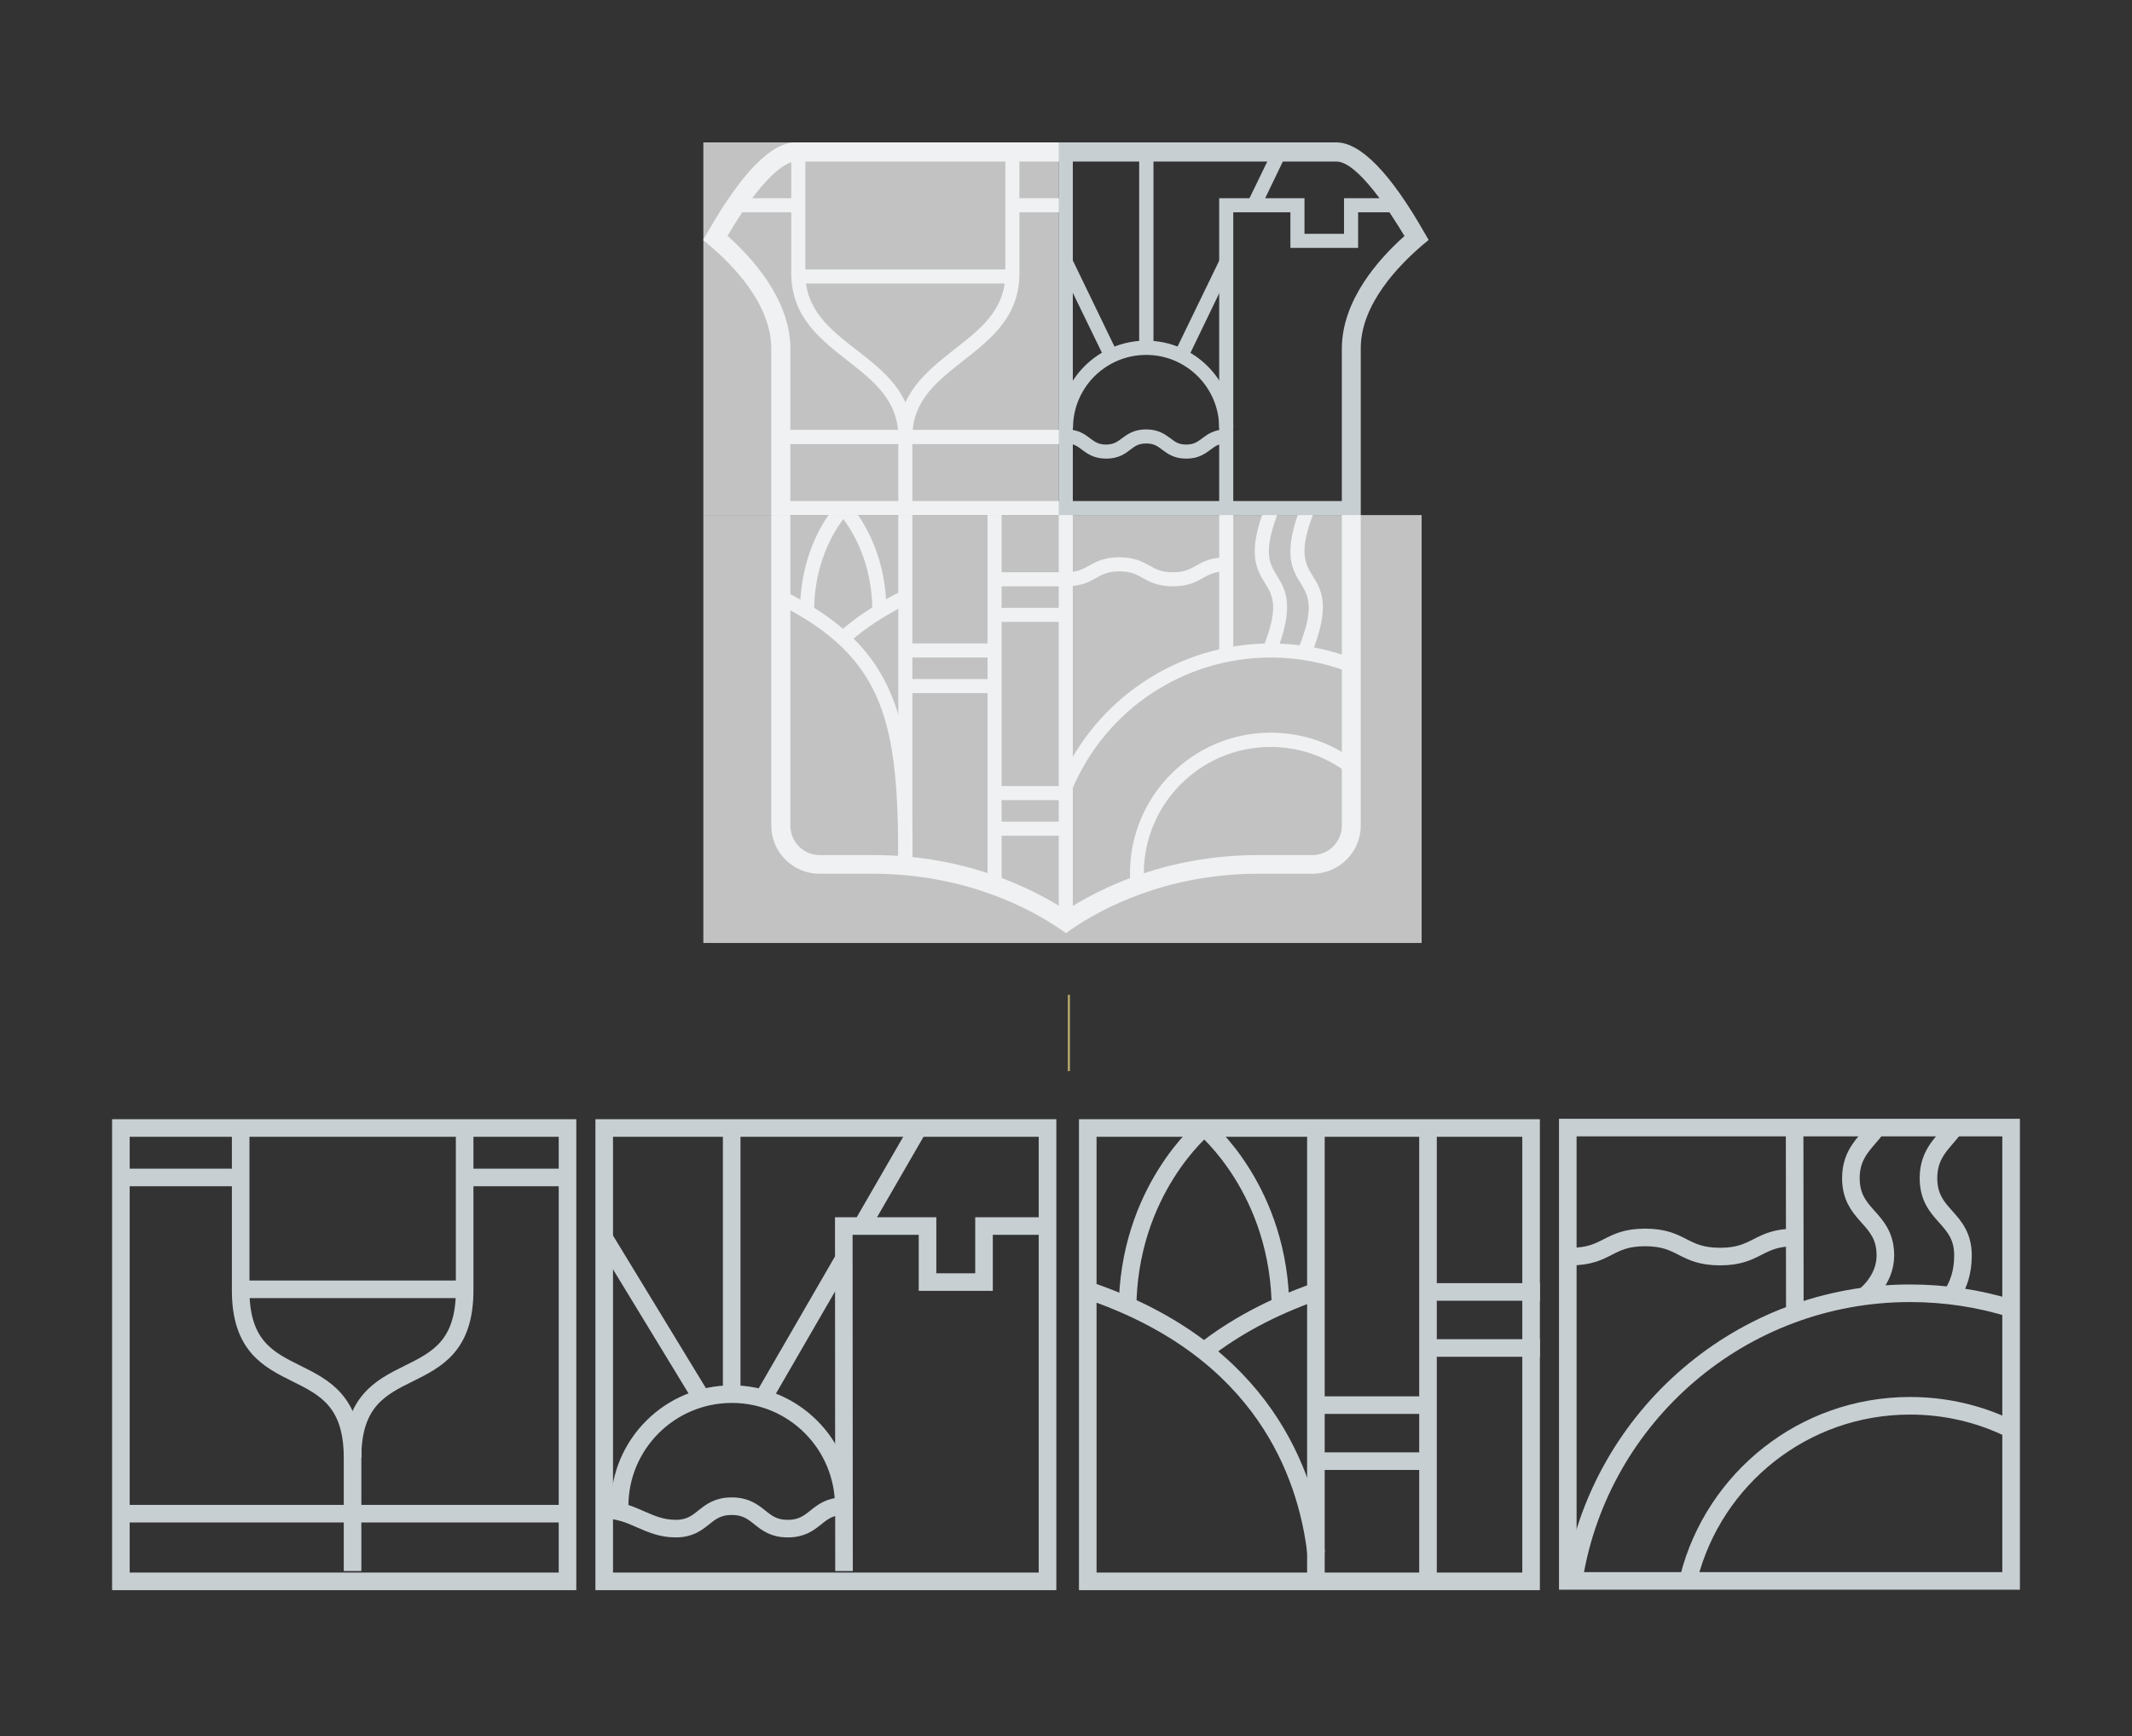 <svg xmlns="http://www.w3.org/2000/svg" xmlns:xlink="http://www.w3.org/1999/xlink" x="0px" y="0px" viewBox="0 0 970 790" style="enable-background:new 0 0 970 790;" xml:space="preserve">
<rect x="0" y="0" width="970" height="790" fill="#333333" stroke="none"/>
<style type="text/css">
	.st0{opacity:0.3;clip-path:url(#SVGID_2_);fill:#CFBE87;}
	.st1{fill:none;stroke:#FFFFFF;stroke-width:8.431;stroke-miterlimit:10;}
	.st2{fill:#1B365D;}
	.st3{fill:#B3A369;}
	.st4{fill:none;}
	.st5{fill:#FFFFFF;}
	.st6{fill:#ADB6BE;}
	.st7{fill:#D6DBDF;}
	.st8{fill:#919EA8;}
	.st9{fill:#768692;}
	.st10{fill:#CFBE87;}
	.st11{fill:#9E8F57;}
	.st12{fill:#AC9750;}
	.st13{fill:none;stroke:#B3A369;stroke-width:3.003;stroke-miterlimit:10;}
	.st14{opacity:0.98;enable-background:new    ;}
	.st15{fill:none;stroke:#B3A369;stroke-width:2;stroke-miterlimit:10;}
	.st16{fill:#B3A369;stroke:#B3A369;stroke-width:2;stroke-miterlimit:10;}
	.st17{fill:none;stroke:#B3A369;stroke-miterlimit:10;}
	.st18{opacity:0.4;}
	.st19{fill:#C1C8CE;}
	.st20{fill:none;stroke:#B3A369;stroke-width:6;stroke-miterlimit:10;}
	.st21{fill:none;stroke:#B3A369;stroke-width:1.398;stroke-miterlimit:10;}
	.st22{clip-path:url(#SVGID_6_);}
	.st23{clip-path:url(#SVGID_12_);}
	.st24{fill:#F4F1E9;stroke:#B3A369;stroke-miterlimit:10;}
	.st25{fill:#F4F1E9;}
	.st26{fill:#D1C8A5;}
	.st27{fill:#F7F6F0;stroke:#E8E4D2;stroke-miterlimit:10;}
	.st28{fill:none;stroke:#CEC39D;stroke-miterlimit:10;}
	.st29{opacity:0.7;}
	.st30{opacity:0.6;}
	.st31{fill:#84929D;}
	.st32{fill:#074F8C;}
	.st33{fill:#FBFBFB;}
	.st34{fill:#A2A6AC;}
	.st35{fill:#2C292A;}
	.st36{fill:none;stroke:#B3A369;stroke-miterlimit:10;stroke-dasharray:3.478,3.478;}
	.st37{clip-path:url(#SVGID_16_);fill:#1B365D;stroke:#1B365D;stroke-width:2.486;}
	.st38{clip-path:url(#SVGID_16_);}
	.st39{clip-path:url(#SVGID_18_);}
	.st40{fill:none;stroke:#324A6E;stroke-width:1.864;stroke-miterlimit:10;}
	.st41{clip-path:url(#SVGID_20_);fill:#1B365D;}
	.st42{clip-path:url(#SVGID_20_);}
	.st43{fill:none;stroke:#324A6E;stroke-width:4.685;stroke-miterlimit:10;}
	.st44{clip-path:url(#SVGID_22_);fill:#1B365D;}
	.st45{clip-path:url(#SVGID_22_);}
	.st46{fill:none;stroke:#B3A369;}
	.st47{fill:none;stroke:#768692;stroke-miterlimit:10;}
	.st48{clip-path:url(#SVGID_24_);fill:#1B365D;}
	.st49{clip-path:url(#SVGID_24_);}
	.st50{clip-path:url(#SVGID_26_);}
	.st51{fill:none;stroke:#C1B484;stroke-width:0.93;stroke-miterlimit:10;}
	.st52{clip-path:url(#SVGID_28_);fill:#FFFFFF;}
	.st53{clip-path:url(#SVGID_28_);}
	.st54{clip-path:url(#SVGID_30_);}
	.st55{fill:none;stroke:#324A6E;stroke-width:0.93;stroke-miterlimit:10;}
	.st56{clip-path:url(#SVGID_34_);}
	.st57{fill:none;stroke:#BBAC78;stroke-width:0.93;stroke-miterlimit:10;}
	.st58{fill:none;stroke:#B3A369;stroke-width:0.75;stroke-dasharray:3,5;}
	.st59{fill:none;stroke:#FFFFFF;stroke-width:5.328;stroke-miterlimit:10;}
	.st60{fill:#1E345D;}
	.st61{clip-path:url(#SVGID_42_);fill:#B3A369;}
	.st62{clip-path:url(#SVGID_42_);fill:#F3F4F4;}
	.st63{clip-path:url(#SVGID_48_);fill:#B3A369;}
	.st64{clip-path:url(#SVGID_48_);fill:#F3F4F4;}
	.st65{fill:#C8CFD3;}
	.st66{fill:#E4E7E9;}
	.st67{fill:none;stroke:#FFFFFF;stroke-width:0.611;stroke-miterlimit:10;}
	.st68{fill:none;stroke:#C8CFD3;stroke-width:0.611;stroke-miterlimit:10;}
	.st69{fill:none;stroke:#C8CFD3;stroke-width:0.448;stroke-miterlimit:10;}
	.st70{clip-path:url(#SVGID_52_);}
	.st71{clip-path:url(#SVGID_54_);}
	.st72{fill:none;stroke:#B3A369;stroke-width:0.611;stroke-miterlimit:10;}
	.st73{clip-path:url(#SVGID_56_);}
	.st74{fill:#1B365D;stroke:#FFFFFF;stroke-width:5;stroke-miterlimit:10;}
	.st75{fill:#B3A369;stroke:#FFFFFF;stroke-width:5;stroke-miterlimit:10;}
	.st76{fill:#BAC2C8;stroke:#FFFFFF;stroke-width:5;stroke-miterlimit:10;}
	.st77{fill:#768692;stroke:#FFFFFF;stroke-width:5;stroke-miterlimit:10;}
	.st78{fill:#BAC2C8;}
	.st79{fill:none;stroke:#FFFFFF;stroke-width:2.513;stroke-miterlimit:10;}
	.st80{fill:none;stroke:#FFFFFF;stroke-width:1.552;stroke-miterlimit:10;}
	.st81{fill:none;stroke:#B3A369;stroke-width:1.552;stroke-miterlimit:10;}
	.st82{fill-rule:evenodd;clip-rule:evenodd;fill:#FFFFFF;}
	.st83{fill:#9FABB3;}
	.st84{fill:none;stroke:#B3A369;stroke-width:1.29;stroke-miterlimit:10;}
	.st85{fill:none;stroke:#D6DBDF;stroke-width:1.087;stroke-miterlimit:10;}
	.st86{clip-path:url(#SVGID_72_);}
	.st87{opacity:0.5;fill:#FFFFFF;}
	.st88{clip-path:url(#SVGID_74_);}
	.st89{clip-path:url(#SVGID_80_);}
	.st90{fill:#FFB81C;}
	.st91{fill:#FF9E1B;}
	.st92{fill:#E87722;}
	.st93{fill:#C05131;}
	.st94{opacity:0.35;}
	.st95{fill:#E57A24;}
	.st96{fill:#EBEDEF;}
	.st97{fill:none;stroke:#B3A369;stroke-width:1.387;stroke-miterlimit:10;}
	.st98{fill:none;stroke:#B3A369;stroke-width:1.572;stroke-miterlimit:10;}
	.st99{fill:#F5AF15;}
	.st100{fill:#8B3B34;}
	.st101{opacity:0.6;fill:#F5AF15;}
	.st102{fill:#E47A24;}
	.st103{fill:none;stroke:#FFFFFF;stroke-width:4.198;stroke-miterlimit:10;}
	.st104{fill:none;stroke:#F5AF15;stroke-width:4.198;stroke-miterlimit:10;}
	.st105{fill:none;stroke:#B3A369;stroke-width:1.344;stroke-miterlimit:10;}
	.st106{fill:none;stroke:#FFFFFF;stroke-width:2.885;stroke-miterlimit:10;}
	.st107{fill:none;stroke:#C8CFD3;stroke-width:8.334;stroke-miterlimit:10;}
	.st108{fill:none;stroke:#C8CFD3;stroke-width:8.997;stroke-miterlimit:10;}
	.st109{fill:none;stroke:#C8CFD3;stroke-width:7.866;stroke-miterlimit:10;}
	.st110{fill:none;stroke:#C8CFD3;stroke-width:8.326;stroke-miterlimit:10;}
	.st111{fill:#C8CFD3;stroke:#FFFFFF;stroke-width:7.866;stroke-miterlimit:10;}
	.st112{fill:#768692;stroke:#FFFFFF;stroke-width:8.326;stroke-miterlimit:10;}
	.st113{fill:none;stroke:#BBAC78;stroke-width:7.866;stroke-miterlimit:10;}
	.st114{fill:none;stroke:#BBAC78;stroke-width:8.326;stroke-miterlimit:10;}
	.st115{fill:none;stroke:#324A6E;stroke-width:7.866;stroke-miterlimit:10;}
	.st116{fill:none;stroke:#324A6E;stroke-width:8.326;stroke-miterlimit:10;}
	.st117{opacity:0.7;fill:#FFFFFF;}
	.st118{fill:none;stroke:#C8CFD3;stroke-width:8;stroke-miterlimit:10;}
	.st119{fill:none;stroke:#C8CFD3;stroke-width:10.839;stroke-miterlimit:10;}
	.st120{fill:none;stroke:#C8CFD3;stroke-width:11.053;stroke-miterlimit:10;}
	.st121{fill:none;stroke:#C8CFD3;stroke-width:10.971;stroke-miterlimit:10;}
	.st122{opacity:0.6;fill:#FFFFFF;}
	.st123{fill:#C8CFD3;stroke:#FFFFFF;stroke-width:10.839;stroke-miterlimit:10;}
	.st124{fill:none;stroke:#FFFFFF;stroke-width:10.839;stroke-miterlimit:10;}
	.st125{fill:#768692;stroke:#FFFFFF;stroke-width:10.839;stroke-miterlimit:10;}
	.st126{fill:none;stroke:#FFFFFF;stroke-width:2.542;stroke-miterlimit:10;}
	.st127{fill:none;stroke:#B3A369;stroke-width:1.271;stroke-miterlimit:10;}
	.st128{fill:#D6DADE;}
	.st129{opacity:0.2;fill:#E4E7E9;}
	.st130{opacity:0.3;}
	.st131{fill:#B3A369;stroke:#B3A369;stroke-width:0.665;stroke-miterlimit:10;}
	.st132{clip-path:url(#SVGID_86_);}
	.st133{fill:none;stroke:#B3A369;stroke-width:2.7;stroke-miterlimit:10;}
	.st134{fill:none;stroke:#B3A369;stroke-width:1.35;stroke-miterlimit:10;}
	.st135{clip-path:url(#SVGID_88_);}
	.st136{fill:none;stroke:#B3A369;stroke-width:1.241;stroke-miterlimit:10;}
	.st137{opacity:0.4;fill:#E4E7E9;}
	.st138{fill:none;stroke:#B3A369;stroke-width:1.053;stroke-miterlimit:10;}
	.st139{fill:#B3A369;stroke:#B3A369;stroke-width:0.872;stroke-miterlimit:10;}
	.st140{fill:none;stroke:#1B365D;stroke-width:3.839;stroke-miterlimit:10;}
	.st141{fill:none;stroke:#B3A369;stroke-width:1.669;stroke-miterlimit:10;}
	.st142{fill:#B3A369;stroke:#B3A369;stroke-width:0.833;stroke-miterlimit:10;}
	.st143{fill:none;stroke:#B3A369;stroke-width:3.994;stroke-miterlimit:10;}
	.st144{fill:none;stroke:#B3A369;stroke-width:2.231;stroke-miterlimit:10;}
	.st145{clip-path:url(#SVGID_94_);}
	.st146{fill:none;stroke:#BBAC78;stroke-width:13.871;stroke-miterlimit:10;}
	.st147{fill:none;stroke:#FFFFFF;stroke-width:0.694;stroke-miterlimit:10;}
	.st148{fill:none;stroke:#FFFFFF;stroke-width:0.662;stroke-miterlimit:10;}
	.st149{clip-path:url(#SVGID_98_);}
	.st150{clip-path:url(#SVGID_102_);}
	.st151{fill:none;stroke:#FFFFFF;stroke-width:3.468;stroke-miterlimit:10;}
	.st152{fill:none;stroke:#9E9E9E;stroke-width:0.483;stroke-miterlimit:10;}
	.st153{fill:url(#SVGID_103_);stroke:#A5A8AB;stroke-width:0.18;stroke-miterlimit:10;}
	.st154{fill:#919396;}
	.st155{opacity:0.3;fill:#231F20;}
	.st156{fill:url(#SVGID_104_);}
	.st157{fill:url(#SVGID_105_);}
	.st158{fill:url(#SVGID_106_);}
	.st159{fill:url(#SVGID_107_);}
	.st160{fill:url(#SVGID_108_);}
	.st161{fill:url(#SVGID_109_);}
	.st162{fill:url(#SVGID_110_);}
	.st163{fill:url(#SVGID_111_);}
	.st164{fill:url(#SVGID_112_);}
	.st165{fill:url(#SVGID_113_);}
	.st166{fill:url(#SVGID_114_);}
	.st167{fill:url(#SVGID_115_);}
	.st168{fill:url(#SVGID_116_);}
	.st169{fill:url(#SVGID_117_);}
	.st170{fill:url(#SVGID_118_);}
	.st171{fill:url(#SVGID_119_);}
	.st172{fill:url(#SVGID_120_);}
	.st173{fill:url(#SVGID_121_);}
	.st174{fill:url(#SVGID_122_);}
	.st175{fill:url(#SVGID_123_);}
	.st176{fill:url(#SVGID_124_);}
	.st177{fill:url(#SVGID_125_);}
	.st178{fill:url(#SVGID_126_);}
	.st179{fill:url(#SVGID_127_);}
	.st180{fill:url(#SVGID_128_);}
	.st181{fill:url(#SVGID_129_);}
	.st182{fill:url(#SVGID_130_);}
	.st183{fill:url(#SVGID_131_);}
	.st184{fill:url(#SVGID_132_);}
	.st185{fill:url(#SVGID_133_);}
	.st186{fill:url(#SVGID_134_);}
	.st187{fill:url(#SVGID_135_);}
	.st188{opacity:0.2;fill:#231F20;}
	.st189{opacity:0.6;fill:#231F20;}
	.st190{fill:url(#SVGID_136_);}
	.st191{opacity:0.8;fill:#B3A369;}
	.st192{fill:url(#SVGID_137_);}
	.st193{fill:url(#SVGID_138_);}
	.st194{fill:url(#SVGID_139_);}
	.st195{fill:url(#SVGID_140_);}
	.st196{fill:url(#SVGID_141_);}
	.st197{fill:url(#SVGID_142_);}
	.st198{fill:url(#SVGID_143_);}
	.st199{fill:url(#SVGID_144_);}
	.st200{fill:url(#SVGID_145_);}
	.st201{fill:url(#SVGID_146_);}
	.st202{fill:url(#SVGID_147_);}
	.st203{fill:url(#SVGID_148_);}
	.st204{fill:url(#SVGID_149_);}
	.st205{fill:url(#SVGID_150_);}
	.st206{fill:url(#SVGID_151_);}
	.st207{fill:url(#SVGID_152_);}
	.st208{fill:url(#SVGID_153_);}
	.st209{fill:url(#SVGID_154_);}
	.st210{fill:url(#SVGID_155_);}
	.st211{fill:url(#SVGID_156_);}
	.st212{fill:url(#SVGID_157_);}
	.st213{fill:url(#SVGID_158_);}
	.st214{fill:url(#SVGID_159_);}
	.st215{fill:url(#SVGID_160_);}
	.st216{fill:url(#SVGID_161_);}
	.st217{fill:url(#SVGID_162_);}
	.st218{fill:url(#SVGID_163_);}
	.st219{fill:url(#SVGID_164_);}
	.st220{fill:url(#SVGID_165_);}
	.st221{fill:url(#SVGID_166_);}
	.st222{fill:url(#SVGID_167_);}
	.st223{fill:url(#SVGID_168_);}
	.st224{fill:url(#SVGID_169_);}
	.st225{fill:url(#SVGID_170_);}
	.st226{fill:url(#SVGID_171_);}
	.st227{fill:url(#SVGID_172_);}
	.st228{fill:url(#SVGID_173_);}
	.st229{fill:url(#SVGID_174_);}
	.st230{fill:url(#SVGID_175_);}
	.st231{fill:url(#SVGID_176_);}
	.st232{fill:url(#SVGID_177_);}
	.st233{fill:url(#SVGID_178_);}
	.st234{fill:url(#SVGID_179_);}
	.st235{fill:url(#SVGID_180_);}
	.st236{fill:url(#SVGID_181_);}
	.st237{fill:url(#SVGID_182_);}
	.st238{fill:url(#SVGID_183_);}
	.st239{fill:url(#SVGID_184_);}
	.st240{fill:url(#SVGID_185_);}
	.st241{fill:url(#SVGID_186_);}
	.st242{fill:url(#SVGID_187_);}
	.st243{fill:url(#SVGID_188_);}
	.st244{fill:url(#SVGID_189_);}
	.st245{fill:url(#SVGID_190_);}
	.st246{fill:url(#SVGID_191_);}
	.st247{fill:url(#SVGID_192_);}
	.st248{fill:url(#SVGID_193_);}
	.st249{fill:url(#SVGID_194_);}
	.st250{fill:url(#SVGID_195_);}
	.st251{fill:url(#SVGID_196_);}
	.st252{fill:url(#SVGID_197_);}
	.st253{fill:url(#SVGID_198_);}
	.st254{fill:url(#SVGID_199_);}
	.st255{fill:url(#SVGID_200_);}
	.st256{fill:url(#SVGID_201_);}
	.st257{fill:url(#SVGID_202_);}
	.st258{fill:url(#SVGID_203_);}
	.st259{fill:url(#SVGID_204_);}
	.st260{fill:url(#SVGID_205_);}
	.st261{fill:url(#SVGID_206_);}
	.st262{fill:url(#SVGID_207_);}
	.st263{fill:url(#SVGID_208_);}
	.st264{fill:url(#SVGID_209_);}
	.st265{fill:url(#SVGID_210_);}
	.st266{fill:url(#SVGID_211_);}
	.st267{fill:url(#SVGID_212_);}
	.st268{fill:url(#SVGID_213_);}
	.st269{fill:url(#SVGID_214_);}
	.st270{fill:url(#SVGID_215_);}
	.st271{fill:url(#SVGID_216_);}
	.st272{fill:url(#SVGID_217_);}
	.st273{fill:url(#SVGID_218_);}
	.st274{fill:url(#SVGID_219_);}
	.st275{fill:url(#SVGID_220_);}
	.st276{fill:url(#SVGID_221_);}
	.st277{fill:url(#SVGID_222_);}
	.st278{fill:url(#SVGID_223_);}
	.st279{fill:url(#SVGID_224_);}
	.st280{fill:url(#SVGID_225_);}
	.st281{fill:url(#SVGID_226_);}
	.st282{fill:url(#SVGID_227_);}
	.st283{fill:url(#SVGID_228_);}
	.st284{fill:none;stroke:#B3A369;stroke-width:1.018;stroke-miterlimit:10;}
	.st285{fill:none;stroke:#B3A369;stroke-width:1.018;stroke-miterlimit:10;stroke-dasharray:1.652,1.652;}
	.st286{fill:none;stroke:#B3A369;stroke-width:1.166;stroke-miterlimit:10;}
	.st287{fill:none;stroke:#B3A369;stroke-width:4.662;stroke-miterlimit:10;}
	.st288{clip-path:url(#SVGID_230_);}
	.st289{opacity:0.3;fill:#231F20;stroke:#A5A8AB;stroke-width:0.245;stroke-miterlimit:10;}
	.st290{fill:url(#SVGID_231_);}
	.st291{fill:url(#SVGID_232_);stroke:#A5A8AB;stroke-width:0.489;stroke-miterlimit:10;}
	.st292{fill:url(#SVGID_233_);}
	.st293{fill:url(#SVGID_234_);}
	.st294{fill:url(#SVGID_235_);}
	.st295{fill:url(#SVGID_236_);}
	.st296{fill:url(#SVGID_237_);}
	.st297{fill:url(#SVGID_238_);}
	.st298{fill:url(#SVGID_239_);}
	.st299{fill:url(#SVGID_240_);}
	.st300{fill:url(#SVGID_241_);}
	.st301{fill:url(#SVGID_242_);}
	.st302{fill:url(#SVGID_243_);}
	.st303{fill:url(#SVGID_244_);}
	.st304{fill:url(#SVGID_245_);}
	.st305{fill:url(#SVGID_246_);}
	.st306{fill:url(#SVGID_247_);}
	.st307{fill:url(#SVGID_248_);}
	.st308{fill:url(#SVGID_249_);}
	.st309{fill:url(#SVGID_250_);}
	.st310{fill:url(#SVGID_251_);}
	.st311{fill:url(#SVGID_252_);}
	.st312{fill:url(#SVGID_253_);}
	.st313{fill:url(#SVGID_254_);}
	.st314{fill:url(#SVGID_255_);}
	.st315{fill:url(#SVGID_256_);}
	.st316{fill:url(#SVGID_257_);}
	.st317{fill:url(#SVGID_258_);}
	.st318{fill:url(#SVGID_259_);}
	.st319{fill:url(#SVGID_260_);}
	.st320{fill:url(#SVGID_261_);}
	.st321{fill:url(#SVGID_262_);}
	.st322{fill:url(#SVGID_263_);}
	.st323{fill:url(#SVGID_264_);}
	.st324{fill:url(#SVGID_265_);}
	.st325{fill:url(#SVGID_266_);}
	.st326{fill:url(#SVGID_267_);}
	.st327{fill:url(#SVGID_268_);}
	.st328{fill:url(#SVGID_269_);}
	.st329{fill:url(#SVGID_270_);}
	.st330{fill:url(#SVGID_271_);}
	.st331{fill:url(#SVGID_272_);}
	.st332{fill:url(#SVGID_273_);}
	.st333{fill:url(#SVGID_274_);}
	.st334{fill:url(#SVGID_275_);}
	.st335{fill:url(#SVGID_276_);}
	.st336{fill:url(#SVGID_277_);}
	.st337{fill:url(#SVGID_278_);}
	.st338{fill:url(#SVGID_279_);}
	.st339{fill:url(#SVGID_280_);}
	.st340{fill:url(#SVGID_281_);}
	.st341{fill:url(#SVGID_282_);}
	.st342{fill:url(#SVGID_283_);}
	.st343{fill:url(#SVGID_284_);}
	.st344{fill:url(#SVGID_285_);}
	.st345{fill:url(#SVGID_286_);}
	.st346{fill:url(#SVGID_287_);}
	.st347{fill:url(#SVGID_288_);}
	.st348{fill:url(#SVGID_289_);}
	.st349{fill:url(#SVGID_290_);}
	.st350{fill:url(#SVGID_291_);}
	.st351{fill:url(#SVGID_292_);}
	.st352{fill:url(#SVGID_293_);}
	.st353{fill:url(#SVGID_294_);}
	.st354{fill:url(#SVGID_295_);}
	.st355{fill:url(#SVGID_296_);}
	.st356{fill:url(#SVGID_297_);}
	.st357{fill:url(#SVGID_298_);}
	.st358{fill:url(#SVGID_299_);}
	.st359{fill:url(#SVGID_300_);}
	.st360{fill:url(#SVGID_301_);}
	.st361{fill:url(#SVGID_302_);}
	.st362{fill:url(#SVGID_303_);}
	.st363{fill:url(#SVGID_304_);}
	.st364{fill:url(#SVGID_305_);}
	.st365{fill:url(#SVGID_306_);}
	.st366{fill:url(#SVGID_307_);}
	.st367{fill:url(#SVGID_308_);}
	.st368{fill:url(#SVGID_309_);}
	.st369{fill:url(#SVGID_310_);}
	.st370{fill:url(#SVGID_311_);}
	.st371{fill:url(#SVGID_312_);}
	.st372{fill:url(#SVGID_313_);}
	.st373{fill:url(#SVGID_314_);}
	.st374{fill:url(#SVGID_315_);}
	.st375{fill:url(#SVGID_316_);}
	.st376{fill:url(#SVGID_317_);}
	.st377{fill:url(#SVGID_318_);}
	.st378{fill:url(#SVGID_319_);}
	.st379{fill:url(#SVGID_320_);}
	.st380{fill:url(#SVGID_321_);}
	.st381{fill:url(#SVGID_322_);}
	.st382{fill:url(#SVGID_323_);}
	.st383{fill:url(#SVGID_324_);}
	.st384{fill:url(#SVGID_325_);}
	.st385{fill:url(#SVGID_326_);}
	.st386{fill:url(#SVGID_327_);}
	.st387{fill:url(#SVGID_328_);}
	.st388{fill:url(#SVGID_329_);}
	.st389{fill:url(#SVGID_330_);}
	.st390{fill:url(#SVGID_331_);}
	.st391{fill:url(#SVGID_332_);}
	.st392{fill:url(#SVGID_333_);}
	.st393{fill:url(#SVGID_334_);}
	.st394{fill:url(#SVGID_335_);}
	.st395{fill:url(#SVGID_336_);}
	.st396{fill:url(#SVGID_337_);}
	.st397{fill:url(#SVGID_338_);}
	.st398{fill:url(#SVGID_339_);}
	.st399{fill:url(#SVGID_340_);}
	.st400{fill:url(#SVGID_341_);}
	.st401{fill:url(#SVGID_342_);}
	.st402{fill:url(#SVGID_343_);}
	.st403{fill:url(#SVGID_344_);}
	.st404{fill:url(#SVGID_345_);}
	.st405{fill:url(#SVGID_346_);}
	.st406{fill:url(#SVGID_347_);}
	.st407{fill:url(#SVGID_348_);}
	.st408{fill:url(#SVGID_349_);}
	.st409{fill:url(#SVGID_350_);}
	.st410{fill:url(#SVGID_351_);}
	.st411{fill:url(#SVGID_352_);}
	.st412{fill:url(#SVGID_353_);}
	.st413{fill:url(#SVGID_354_);}
	.st414{fill:url(#SVGID_355_);}
	.st415{fill:url(#SVGID_356_);}
	.st416{fill:url(#SVGID_357_);}
	.st417{clip-path:url(#SVGID_359_);}
	.st418{fill:none;stroke:#B3A369;stroke-width:3.878;stroke-miterlimit:10;}
	.st419{clip-path:url(#SVGID_361_);}
	.st420{fill:none;stroke:#B3A369;stroke-width:3.83;stroke-miterlimit:10;}
	.st421{fill:none;stroke:#B3A369;stroke-width:1.082;stroke-miterlimit:10;}
	.st422{fill:url(#SVGID_362_);stroke:#A5A8AB;stroke-width:0.488;stroke-miterlimit:10;}
	.st423{opacity:0.3;fill:none;stroke:#BCBEC0;stroke-width:1.576;stroke-miterlimit:10;}
	.st424{opacity:0.5;}
	.st425{fill:url(#SVGID_365_);}
	.st426{fill:url(#SVGID_366_);}
	.st427{fill:url(#SVGID_367_);}
	.st428{fill:url(#SVGID_368_);}
	.st429{fill:url(#SVGID_369_);}
	.st430{fill:url(#SVGID_370_);}
	.st431{fill:url(#SVGID_371_);}
	.st432{fill:url(#SVGID_372_);}
	.st433{fill:url(#SVGID_373_);}
	.st434{fill:url(#SVGID_374_);}
	.st435{fill:url(#SVGID_375_);}
	.st436{fill:url(#SVGID_376_);}
	.st437{fill:url(#SVGID_377_);}
	.st438{fill:url(#SVGID_378_);}
	.st439{fill:url(#SVGID_379_);}
	.st440{fill:url(#SVGID_380_);}
	.st441{fill:url(#SVGID_381_);}
	.st442{fill:url(#SVGID_382_);}
	.st443{fill:url(#SVGID_383_);}
	.st444{fill:url(#SVGID_384_);}
	.st445{fill:url(#SVGID_385_);}
	.st446{fill:url(#SVGID_386_);}
	.st447{fill:url(#SVGID_387_);}
	.st448{fill:url(#SVGID_388_);}
	.st449{fill:url(#SVGID_389_);}
	.st450{fill:url(#SVGID_390_);}
	.st451{fill:url(#SVGID_391_);}
	.st452{fill:url(#SVGID_392_);}
	.st453{fill:url(#SVGID_393_);}
	.st454{fill:none;stroke:#B3A369;stroke-miterlimit:10;stroke-dasharray:1.704,1.704;}
	.st455{clip-path:url(#SVGID_395_);}
	.st456{fill:none;stroke:#B3A369;stroke-width:5.279;stroke-miterlimit:10;}
	.st457{fill:url(#SVGID_396_);stroke:#A5A8AB;stroke-width:0.469;stroke-miterlimit:10;}
	.st458{opacity:0.3;fill:none;stroke:#BCBEC0;stroke-width:1.522;stroke-miterlimit:10;}
	.st459{fill:url(#SVGID_397_);}
	.st460{clip-path:url(#SVGID_399_);}
	.st461{fill:none;stroke:#B3A369;stroke-width:4.341;stroke-miterlimit:10;}
	.st462{fill-rule:evenodd;clip-rule:evenodd;fill:#768692;}
	.st463{fill:none;stroke:#FFFFFF;stroke-width:3.135;stroke-miterlimit:10;}
	.st464{fill:#231F20;}
	.st465{fill:none;stroke:#1B365D;stroke-width:1.018;stroke-miterlimit:10;}
	.st466{fill:none;stroke:#B3A369;stroke-width:3.135;stroke-miterlimit:10;}
	.st467{clip-path:url(#SVGID_401_);}
	.st468{fill:none;stroke:#284267;stroke-width:8.36;stroke-miterlimit:10;}
	.st469{fill:none;stroke:#284267;stroke-width:8.742;stroke-miterlimit:10;}
	.st470{fill:#284267;}
	.st471{fill:#201D1E;}
	.st472{fill:url(#SVGID_402_);}
	.st473{fill:url(#SVGID_403_);}
	.st474{fill:url(#SVGID_404_);}
	.st475{fill:url(#SVGID_405_);}
	.st476{fill:url(#SVGID_406_);}
	.st477{fill:url(#SVGID_407_);}
	.st478{fill:url(#SVGID_408_);}
	.st479{fill:url(#SVGID_409_);}
	.st480{fill:url(#SVGID_410_);}
	.st481{fill:url(#SVGID_411_);}
	.st482{fill:url(#SVGID_412_);}
	.st483{fill:url(#SVGID_413_);}
	.st484{fill:#CAD2D8;}
	.st485{fill:#B3BAC0;}
	.st486{fill:url(#SVGID_414_);}
	.st487{fill:url(#SVGID_415_);}
	.st488{fill:url(#SVGID_416_);}
	.st489{fill:url(#SVGID_417_);}
	.st490{fill:url(#SVGID_418_);}
	.st491{fill:#322D2D;}
	.st492{fill:url(#SVGID_419_);}
	.st493{fill:url(#SVGID_420_);}
	.st494{fill:url(#SVGID_421_);}
	.st495{fill:url(#SVGID_422_);}
	.st496{fill:url(#SVGID_423_);}
	.st497{fill:url(#SVGID_424_);}
	.st498{fill:url(#SVGID_425_);}
	.st499{fill:url(#SVGID_426_);}
	.st500{fill:url(#SVGID_427_);}
	.st501{fill:url(#SVGID_428_);}
	.st502{fill:url(#SVGID_429_);}
	.st503{fill:#456492;}
	.st504{fill:url(#SVGID_430_);}
	.st505{fill:#484B4E;}
	.st506{fill:#3D4144;}
	.st507{fill:url(#SVGID_431_);}
	.st508{fill:url(#SVGID_432_);}
	.st509{fill:url(#SVGID_433_);}
	.st510{fill:url(#SVGID_434_);}
	.st511{fill:url(#SVGID_435_);}
	.st512{fill:url(#SVGID_436_);}
	.st513{fill:url(#SVGID_437_);}
	.st514{fill:url(#SVGID_438_);}
	.st515{fill:url(#SVGID_439_);}
	.st516{fill:url(#SVGID_440_);}
	.st517{fill:url(#SVGID_441_);}
	.st518{fill:#E9E9EB;}
	.st519{fill:#D1D2D3;}
	.st520{fill:#A1A4A9;}
	.st521{fill:url(#SVGID_442_);}
	.st522{opacity:0.15;fill:url(#SVGID_443_);}
	.st523{fill:none;stroke:#60738E;stroke-width:2.231;stroke-miterlimit:10;}
	.st524{opacity:5.000000e-02;}
	.st525{fill:url(#SVGID_444_);}
	.st526{fill:url(#SVGID_445_);}
	.st527{fill:url(#SVGID_446_);}
	.st528{fill:url(#SVGID_447_);}
	.st529{fill:url(#SVGID_448_);}
	.st530{fill:url(#SVGID_449_);}
	.st531{fill:url(#SVGID_450_);}
	.st532{fill:url(#SVGID_451_);}
	.st533{fill:url(#SVGID_452_);}
	.st534{fill:url(#SVGID_453_);}
	.st535{fill:url(#SVGID_454_);}
	.st536{fill:url(#SVGID_455_);}
	.st537{fill:url(#SVGID_456_);}
	.st538{fill:url(#SVGID_457_);}
	.st539{fill:url(#SVGID_458_);}
	.st540{fill:url(#SVGID_459_);}
	.st541{fill:url(#SVGID_460_);}
	.st542{fill:url(#SVGID_461_);}
	.st543{fill:url(#SVGID_462_);}
	.st544{fill:url(#SVGID_463_);}
	.st545{fill:url(#SVGID_464_);}
	.st546{fill:url(#SVGID_465_);}
	.st547{fill:url(#SVGID_466_);}
	.st548{fill:url(#SVGID_467_);}
	.st549{fill:url(#SVGID_468_);}
	.st550{fill:url(#SVGID_469_);}
	.st551{fill:url(#SVGID_470_);}
	.st552{fill:url(#SVGID_471_);}
	.st553{fill:url(#SVGID_472_);}
	.st554{fill:url(#SVGID_473_);}
	.st555{fill:url(#SVGID_474_);}
	.st556{fill:url(#SVGID_475_);}
	.st557{fill:url(#SVGID_476_);}
	.st558{fill:url(#SVGID_477_);}
	.st559{fill:url(#SVGID_478_);}
	.st560{fill:url(#SVGID_479_);}
	.st561{fill:url(#SVGID_480_);}
	.st562{fill:url(#SVGID_481_);}
	.st563{fill:url(#SVGID_482_);}
	.st564{fill:url(#SVGID_483_);}
	.st565{fill:url(#SVGID_484_);}
	.st566{fill:url(#SVGID_485_);}
	.st567{opacity:0.15;fill:url(#SVGID_486_);}
	.st568{fill:url(#SVGID_487_);}
	.st569{fill:url(#SVGID_488_);}
	.st570{fill:url(#SVGID_489_);}
	.st571{fill:url(#SVGID_490_);}
	.st572{fill:url(#SVGID_491_);}
	.st573{fill:url(#SVGID_492_);}
	.st574{fill:url(#SVGID_493_);}
	.st575{fill:url(#SVGID_494_);}
	.st576{fill:url(#SVGID_495_);}
	.st577{fill:url(#SVGID_496_);}
	.st578{fill:url(#SVGID_497_);}
	.st579{fill:url(#SVGID_498_);}
	.st580{fill:url(#SVGID_499_);}
	.st581{fill:url(#SVGID_500_);}
	.st582{fill:url(#SVGID_501_);}
	.st583{fill:url(#SVGID_502_);}
	.st584{fill:url(#SVGID_503_);}
	.st585{fill:url(#SVGID_504_);}
	.st586{fill:url(#SVGID_505_);}
	.st587{fill:url(#SVGID_506_);}
	.st588{fill:url(#SVGID_507_);}
	.st589{fill:url(#SVGID_508_);}
	.st590{fill:url(#SVGID_509_);}
	.st591{fill:url(#SVGID_510_);}
	.st592{fill:url(#SVGID_511_);}
	.st593{fill:url(#SVGID_512_);}
	.st594{fill:url(#SVGID_513_);}
	.st595{fill:url(#SVGID_514_);}
	.st596{fill:url(#SVGID_515_);}
	.st597{fill:url(#SVGID_516_);}
	.st598{fill:url(#SVGID_517_);}
	.st599{fill:url(#SVGID_518_);}
	.st600{fill:url(#SVGID_519_);}
	.st601{fill:url(#SVGID_520_);}
	.st602{fill:url(#SVGID_521_);}
	.st603{fill:url(#SVGID_522_);}
	.st604{fill:url(#SVGID_523_);}
	.st605{fill:url(#SVGID_524_);}
	.st606{fill:url(#SVGID_525_);}
	.st607{fill:url(#SVGID_526_);}
	.st608{fill:url(#SVGID_527_);}
	.st609{fill:url(#SVGID_528_);}
	.st610{fill:url(#SVGID_529_);}
	.st611{opacity:0.15;fill:url(#SVGID_530_);}
	.st612{fill:url(#SVGID_531_);}
	.st613{fill:url(#SVGID_532_);}
	.st614{fill:url(#SVGID_533_);}
	.st615{fill:url(#SVGID_534_);}
	.st616{fill:url(#SVGID_535_);}
	.st617{fill:url(#SVGID_536_);}
	.st618{fill:url(#SVGID_537_);}
	.st619{fill:url(#SVGID_538_);}
	.st620{fill:url(#SVGID_539_);}
	.st621{fill:url(#SVGID_540_);}
	.st622{fill:url(#SVGID_541_);}
	.st623{fill:url(#SVGID_542_);}
	.st624{fill:url(#SVGID_543_);}
	.st625{fill:url(#SVGID_544_);}
	.st626{fill:url(#SVGID_545_);}
	.st627{fill:url(#SVGID_546_);}
	.st628{fill:url(#SVGID_547_);}
	.st629{fill:url(#SVGID_548_);}
	.st630{fill:url(#SVGID_549_);}
	.st631{fill:url(#SVGID_550_);}
	.st632{fill:url(#SVGID_551_);}
	.st633{fill:url(#SVGID_552_);}
	.st634{fill:url(#SVGID_553_);}
	.st635{fill:url(#SVGID_554_);}
	.st636{fill:url(#SVGID_555_);}
	.st637{fill:url(#SVGID_556_);}
	.st638{fill:url(#SVGID_557_);}
	.st639{fill:url(#SVGID_558_);}
	.st640{fill:url(#SVGID_559_);}
	.st641{fill:url(#SVGID_560_);}
	.st642{fill:url(#SVGID_561_);}
	.st643{fill:url(#SVGID_562_);}
	.st644{fill:url(#SVGID_563_);}
	.st645{fill:url(#SVGID_564_);}
	.st646{fill:url(#SVGID_565_);}
	.st647{fill:url(#SVGID_566_);}
	.st648{fill:url(#SVGID_567_);}
	.st649{fill:url(#SVGID_568_);}
	.st650{fill:url(#SVGID_569_);}
	.st651{fill:url(#SVGID_570_);}
	.st652{fill:url(#SVGID_571_);}
	.st653{opacity:8.000000e-02;}
	.st654{fill:url(#SVGID_572_);}
	.st655{opacity:0.15;fill:url(#SVGID_573_);}
	.st656{fill:url(#SVGID_574_);}
	.st657{fill:#F1F1F1;}
	.st658{fill:url(#SVGID_575_);}
	.st659{fill:url(#SVGID_576_);}
	.st660{fill:url(#SVGID_577_);}
	.st661{fill:url(#SVGID_578_);}
	.st662{fill:url(#SVGID_579_);}
	.st663{fill:url(#SVGID_580_);}
	.st664{fill:url(#SVGID_581_);}
	.st665{fill:url(#SVGID_582_);}
	.st666{fill:url(#SVGID_583_);}
	.st667{fill:url(#SVGID_584_);}
	.st668{fill:url(#SVGID_585_);}
	.st669{fill:url(#SVGID_586_);}
	.st670{fill:url(#SVGID_587_);}
	.st671{fill:url(#SVGID_588_);}
	.st672{fill:url(#SVGID_589_);}
	.st673{fill:url(#SVGID_590_);}
	.st674{fill:#DBDCDD;}
	.st675{fill:url(#SVGID_591_);}
	.st676{fill:url(#SVGID_592_);}
	.st677{fill:url(#SVGID_593_);}
	.st678{fill:url(#SVGID_594_);}
	.st679{fill:url(#SVGID_595_);}
	.st680{fill:url(#SVGID_596_);}
	.st681{fill:url(#SVGID_597_);}
	.st682{fill:url(#SVGID_598_);}
	.st683{fill:url(#SVGID_599_);}
	.st684{fill:url(#SVGID_600_);}
	.st685{fill:url(#SVGID_601_);}
	.st686{fill:url(#SVGID_602_);}
	.st687{fill:url(#SVGID_603_);}
	.st688{fill:url(#SVGID_604_);}
	.st689{fill:url(#SVGID_605_);}
	.st690{fill:url(#SVGID_606_);}
	.st691{fill:url(#SVGID_607_);}
	.st692{fill:url(#SVGID_608_);}
	.st693{fill:url(#SVGID_609_);}
	.st694{fill:url(#SVGID_610_);}
	.st695{fill:url(#SVGID_611_);}
	.st696{fill:url(#SVGID_612_);}
	.st697{fill:url(#SVGID_613_);}
	.st698{fill:url(#SVGID_614_);}
	.st699{fill:url(#SVGID_615_);}
	.st700{fill:url(#SVGID_616_);}
	.st701{fill:url(#SVGID_617_);}
	.st702{fill:url(#SVGID_618_);}
	.st703{fill:url(#SVGID_619_);}
	.st704{fill:url(#SVGID_620_);}
	.st705{fill:url(#SVGID_621_);}
	.st706{fill:url(#SVGID_622_);}
	.st707{fill:url(#SVGID_623_);}
	.st708{fill:url(#SVGID_624_);}
	.st709{fill:url(#SVGID_625_);}
	.st710{fill:url(#SVGID_626_);}
	.st711{fill:url(#SVGID_627_);}
	.st712{fill:url(#SVGID_628_);}
	.st713{fill:url(#SVGID_629_);}
	.st714{fill:url(#SVGID_630_);}
	.st715{fill:url(#SVGID_631_);}
	.st716{fill:url(#SVGID_632_);}
	.st717{fill:url(#SVGID_633_);}
	.st718{fill:url(#SVGID_634_);}
	.st719{fill:url(#SVGID_635_);}
	.st720{fill:url(#SVGID_636_);}
	.st721{fill:url(#SVGID_637_);}
	.st722{fill:url(#SVGID_638_);}
	.st723{fill:none;stroke:#231F20;stroke-width:0.733;stroke-miterlimit:10;}
	.st724{fill:none;stroke:#919EA8;stroke-width:3.663;stroke-miterlimit:10;}
	.st725{fill:#BBAC78;}
	.st726{fill:#C2B587;}
	.st727{fill:url(#SVGID_639_);}
	.st728{fill:url(#SVGID_640_);}
	.st729{fill:url(#SVGID_641_);}
	.st730{fill:url(#SVGID_642_);}
	.st731{fill:url(#SVGID_643_);}
	.st732{fill:url(#SVGID_644_);}
	.st733{fill:url(#SVGID_645_);}
	.st734{fill:url(#SVGID_646_);}
	.st735{fill:url(#SVGID_647_);}
	.st736{fill:url(#SVGID_648_);}
	.st737{fill:url(#SVGID_649_);}
	.st738{fill:url(#SVGID_650_);}
	.st739{fill:url(#SVGID_651_);}
	.st740{fill:url(#SVGID_652_);}
	.st741{fill:url(#SVGID_653_);}
	.st742{fill:url(#SVGID_654_);}
	.st743{fill:url(#SVGID_655_);}
	.st744{fill:url(#SVGID_656_);}
	.st745{fill:url(#SVGID_657_);}
	.st746{fill:url(#SVGID_658_);}
	.st747{fill:url(#SVGID_659_);}
	.st748{fill:url(#SVGID_660_);}
	.st749{fill:url(#SVGID_661_);}
	.st750{fill:url(#SVGID_662_);}
	.st751{fill:url(#SVGID_663_);}
	.st752{fill:url(#SVGID_664_);}
	.st753{fill:url(#SVGID_665_);}
	.st754{fill:url(#SVGID_666_);}
	.st755{fill:url(#SVGID_667_);}
	.st756{fill:none;stroke:#FFFFFF;stroke-width:3.663;stroke-miterlimit:10;}
	.st757{fill:#FFFFFF;stroke:#FFFFFF;stroke-width:4.395;stroke-miterlimit:10;}
	.st758{fill:url(#SVGID_668_);}
	.st759{fill:url(#SVGID_669_);}
	.st760{fill:url(#SVGID_670_);}
	.st761{fill:url(#SVGID_671_);}
	.st762{fill:#1A1A1A;}
	.st763{fill:url(#SVGID_672_);}
	.st764{fill:url(#SVGID_673_);}
	.st765{fill:url(#SVGID_674_);}
	.st766{fill:url(#SVGID_675_);}
	.st767{fill:url(#SVGID_676_);}
	.st768{fill:url(#SVGID_677_);}
	.st769{fill:url(#SVGID_678_);}
	.st770{fill:url(#SVGID_679_);}
	.st771{fill:url(#SVGID_680_);}
	.st772{fill:url(#SVGID_681_);}
	.st773{fill:url(#SVGID_682_);}
	.st774{fill:url(#SVGID_683_);}
	.st775{fill:url(#SVGID_684_);}
	.st776{fill:url(#SVGID_685_);}
	.st777{fill:url(#SVGID_686_);}
	.st778{fill:url(#SVGID_687_);}
	.st779{fill:#0D0D0D;}
	.st780{fill:url(#SVGID_688_);}
	.st781{fill:url(#SVGID_689_);}
	.st782{fill:url(#SVGID_690_);}
	.st783{fill:url(#SVGID_691_);}
	.st784{fill:url(#SVGID_692_);}
	.st785{fill:url(#SVGID_693_);}
	.st786{fill:url(#SVGID_694_);}
	.st787{fill:url(#SVGID_695_);}
	.st788{fill:url(#SVGID_696_);}
	.st789{fill:url(#SVGID_697_);}
	.st790{fill:url(#SVGID_698_);}
	.st791{fill:none;stroke:#768692;stroke-width:3.173;stroke-miterlimit:10;}
	.st792{fill:none;stroke:#768692;stroke-width:3.387;stroke-miterlimit:10;}
	.st793{fill:url(#SVGID_699_);}
	.st794{fill:url(#SVGID_700_);}
	.st795{fill:none;stroke:#FFFFFF;stroke-width:0.728;stroke-miterlimit:10;}
	.st796{fill:none;stroke:#B3A369;stroke-width:0.314;stroke-miterlimit:10;}
	.st797{fill:none;stroke:#768692;stroke-width:0.357;stroke-miterlimit:10;}
	.st798{fill:#5D708C;}
	.st799{opacity:0.3;fill:#DEE2E5;}
	.st800{fill:none;stroke:#768692;stroke-width:0.255;stroke-miterlimit:10;}
	.st801{fill:#A6B0B8;}
	.st802{fill:#CFD5D9;}
	.st803{fill:#8D9AA4;}
	.st804{fill:#D2C085;}
	.st805{fill:#A0914F;}
	.st806{fill:#AD9845;}
	.st807{opacity:0.2;}
	.st808{fill:#D7D8D5;}
	.st809{fill:#EFECDF;}
	.st810{fill:#DEE2E5;}
	.st811{clip-path:url(#SVGID_706_);}
	.st812{fill:none;stroke:#B3A369;stroke-width:0.642;stroke-miterlimit:10;}
	.st813{fill:none;stroke:#B3A369;stroke-width:0.357;stroke-miterlimit:10;}
	.st814{fill:none;stroke:#B3A369;stroke-width:3.312;stroke-miterlimit:10;}
	.st815{fill:none;stroke:#B0BAC1;stroke-width:0.906;stroke-miterlimit:10;}
	.st816{fill:none;stroke:#B3A369;stroke-width:0.453;stroke-miterlimit:10;}
	.st817{clip-path:url(#SVGID_714_);}
	.st818{clip-path:url(#SVGID_716_);}
	.st819{clip-path:url(#SVGID_718_);}
	.st820{fill:#7989A0;}
	.st821{fill:none;stroke:#FFFFFF;stroke-width:1.813;stroke-miterlimit:10;}
	.st822{fill:none;stroke:#9EA9B2;stroke-width:0.453;stroke-miterlimit:10;}
	.st823{fill:none;stroke:#9EA9B2;stroke-width:0.453;stroke-miterlimit:10;}
	.st824{clip-path:url(#SVGID_720_);}
	.st825{clip-path:url(#SVGID_722_);}
	.st826{clip-path:url(#SVGID_724_);}
	.st827{clip-path:url(#SVGID_726_);fill:#D8D0B3;}
	.st828{clip-path:url(#SVGID_726_);fill-rule:evenodd;clip-rule:evenodd;fill:#D8D0B3;}
	.st829{clip-path:url(#SVGID_728_);}
	.st830{fill:#D8D0B3;}
	.st831{fill-rule:evenodd;clip-rule:evenodd;fill:#D8D0B3;}
	.st832{fill:none;stroke:#B0BAC1;stroke-width:0.907;stroke-miterlimit:10;}
	.st833{fill:none;stroke:#B3A369;stroke-width:1.312;stroke-miterlimit:10;}
	.st834{fill:none;stroke:#B3A369;stroke-miterlimit:10;stroke-dasharray:10.402,10.402;}
	.st835{fill:#D0B06F;}
	.st836{fill:none;stroke:#FFFFFF;stroke-width:9;stroke-miterlimit:10;}
	.st837{fill:#1B365D;stroke:#CFBE87;stroke-miterlimit:10;}
	.st838{opacity:0.3;clip-path:url(#SVGID_738_);fill:#CFBE87;}
	.st839{opacity:0.19;clip-path:url(#SVGID_744_);fill:#CFBE87;}
	.st840{fill:none;stroke:#B3A369;stroke-width:12;}
	.st841{clip-path:url(#SVGID_762_);}
	.st842{clip-path:url(#SVGID_776_);}
	.st843{fill:none;stroke:#B3A369;stroke-width:2.885;stroke-miterlimit:10;}
	.st844{fill:none;stroke:#9FABB3;stroke-width:1.501;stroke-miterlimit:10;}
	.st845{fill:none;stroke:#768692;stroke-width:0.455;}
	.st846{clip-path:url(#SVGID_778_);}
	.st847{fill:none;stroke:#B3A369;stroke-width:0.922;stroke-miterlimit:10;}
	.st848{fill:none;stroke:#B3A369;stroke-width:0.922;stroke-miterlimit:10;stroke-dasharray:6.705,6.705;}
	.st849{fill:none;stroke:#B3A369;stroke-width:0.922;stroke-miterlimit:10;stroke-dasharray:7.192;}
	.st850{fill:#76869E;}
	.st851{fill:#EDEFF2;}
	.st852{fill:#C6CDD6;}
	.st853{clip-path:url(#SVGID_780_);}
	.st854{fill:#D1D7DF;}
	.st855{clip-path:url(#SVGID_782_);}
	.st856{fill:#F9F8F3;}
	.st857{fill:#E1DAC3;}
	.st858{fill:#CEC39D;}
	.st859{clip-path:url(#SVGID_784_);}
	.st860{fill:#ECE8D9;}
	.st861{clip-path:url(#SVGID_786_);}
	.st862{fill:#DDE1E4;}
	.st863{display:none;}
	.st864{display:inline;opacity:0.35;}
	.st865{opacity:0.35;fill:#768692;}
	.st866{display:inline;opacity:0.16;}
</style>
<g id="Capa_1">
	<g>
		<g>
			<g>
				<path class="st65" d="M580.6,297.3l-6-2.4c7.5-18.8,4.5-23.8,0.9-29.6c-3.8-6.3-8.3-13.5,0.3-35.2l6,2.4      c-7.4,18.8-4.2,24-0.8,29.5C584.9,268.3,589.2,275.5,580.6,297.3z"></path>
			</g>
			<g>
				<path class="st65" d="M596.8,297.3l-6-2.4c7.6-18.8,4.4-23.8,0.9-29.6c-3.9-6.3-8.2-13.5,0.3-35.2l6,2.4      c-7.4,18.8-4.2,24-0.8,29.5C601.2,268.3,605.5,275.5,596.8,297.3z"></path>
			</g>
			<g>
				<rect x="518.3" y="69.1" class="st65" width="6.5" height="89.2"></rect>
			</g>
			<g>
				<path class="st65" d="M561.1,194.7h-6.4c0-18.3-14.9-33.2-33.2-33.2c-18.4,0-33.3,14.9-33.3,33.2h-6.4      c0-21.9,17.8-39.7,39.7-39.7C543.3,155.1,561.1,172.8,561.1,194.7z"></path>
			</g>
			<g>
				<rect x="460.7" y="90.2" class="st65" width="24.3" height="6.4"></rect>
			</g>
			<g>
				<rect x="334.7" y="90.2" class="st65" width="28.7" height="6.4"></rect>
			</g>
			<g>
				<rect x="363.3" y="122.6" class="st65" width="97.3" height="6.4"></rect>
			</g>
			<g>
				<path class="st65" d="M533.7,266.8c-6.9,0-10.6-2-13.8-3.8c-2.9-1.6-5.4-3-10.6-3c-5.2,0-7.7,1.4-10.6,3      c-3.2,1.8-6.8,3.8-13.8,3.8v-6.4c5.2,0,7.7-1.4,10.6-3c3.2-1.8,6.8-3.8,13.8-3.8c6.9,0,10.5,2,13.7,3.8c2.9,1.6,5.3,3,10.6,3      c5.3,0,7.8-1.4,10.6-3c3.2-1.8,6.8-3.8,13.7-3.8v6.4c-5.2,0-7.6,1.4-10.6,3C544.2,264.8,540.6,266.8,533.7,266.8z"></path>
			</g>
			<g>
				<path class="st65" d="M415.2,395h-6.5V198.8c0-19.8,13-29.9,25.5-39.8c11.9-9.3,23.2-18,23.2-34.7V69.1h6.4v55.3      c0,19.8-13,29.9-25.6,39.8c-11.8,9.3-23.1,18-23.1,34.7V395z"></path>
			</g>
			<g>
				<path class="st65" d="M415.2,198.8h-6.5c0-16.6-11.2-25.4-23.1-34.7c-12.6-9.9-25.6-20-25.6-39.8V69.1h6.4v55.3      c0,16.6,11.2,25.4,23.1,34.7C402.2,168.9,415.2,179,415.2,198.8z"></path>
			</g>
			<g>
				<path class="st65" d="M539.7,208.7c-5.6,0-8.6-2.3-11-4.1c-2.1-1.6-3.7-2.8-7.2-2.8c-3.5,0-5.1,1.2-7.2,2.8      c-2.3,1.8-5.4,4.1-11,4.1c-5.6,0-8.7-2.3-11.1-4.1c-2.1-1.6-3.7-2.8-7.2-2.8v-6.4c5.7,0,8.7,2.3,11,4.1c2.2,1.6,3.8,2.8,7.2,2.8      c3.4,0,5-1.2,7.2-2.8c2.4-1.8,5.4-4.1,11.1-4.1c5.6,0,8.6,2.3,11.1,4.1c2.1,1.6,3.6,2.8,7.1,2.8c3.5,0,5-1.2,7.2-2.8      c2.4-1.8,5.4-4.1,11.1-4.1v6.4c-3.5,0-5.1,1.2-7.2,2.8C548.3,206.4,545.4,208.7,539.7,208.7z"></path>
			</g>
			<g>
				<g>
					<path class="st65" d="M415.2,393.4h-6.5c0-63.5-5.2-93.9-54.9-118.7l2.9-5.8C409.5,295.2,415.2,328.6,415.2,393.4z"></path>
				</g>
			</g>
			<g>
				<g>
					<path class="st65" d="M385.8,292.8l-4.4-4.8c7.7-7,17.1-13.2,29.1-19.2l2.9,5.8C402,280.3,393,286.3,385.8,292.8z"></path>
				</g>
			</g>
			<g>
				<path class="st65" d="M403.3,278.3h-6.4c0-29-15.4-44.7-15.5-44.8l4.6-4.6C386.6,229.6,403.3,246.4,403.3,278.3z"></path>
			</g>
			<g>
				<path class="st65" d="M370.4,278.3H364c0-31.9,16.7-48.7,17.4-49.4l4.6,4.6C385.8,233.7,370.4,249.3,370.4,278.3z"></path>
			</g>
			<g>
				<path class="st65" d="M485,424.6l-2.5-1.7c-13.7-9.4-43-25.1-84.8-25.3h-24.9c-12.1,0-21.9-9.9-21.9-21.9V158.5      c-0.1-20.3-17.7-38.1-28.3-47l-2.7-2.3l1.8-3.1c15.6-27.4,29.2-41.3,40.2-41.3H608c11,0,24.6,13.9,40.2,41.3l1.8,3.1l-2.8,2.3      c-10.4,8.9-28.1,26.7-28.1,47v217.2c0,12.1-9.9,21.9-22,21.9h-24.9c-41.8,0.1-71.1,15.9-84.8,25.3L485,424.6z M331,107.3      c11.7,10.5,28.5,29.2,28.6,51.2v217.2c0,7.3,5.9,13.4,13.3,13.4h24.9c41.7,0.1,71.8,15.1,87.2,25.1c15.4-10,45.5-25,87.2-25.1      h24.9c7.4,0,13.4-6,13.4-13.4V158.5c0.1-22,16.8-40.7,28.5-51.1c-5.9-9.8-21.1-33.9-31-33.9H362C360.1,73.4,350,75.1,331,107.3z      "></path>
			</g>
			<g>
				<rect x="355.3" y="228" class="st65" width="259.5" height="6.4"></rect>
			</g>
			<g>
				<rect x="481.7" y="69.1" class="st65" width="6.4" height="350.2"></rect>
			</g>
			<g>
				<rect x="355.3" y="195.6" class="st65" width="129.7" height="6.5"></rect>
			</g>
			<g>
				<rect x="449.3" y="231.3" class="st65" width="6.4" height="171.7"></rect>
			</g>
			<g>
				<rect x="452.5" y="260.4" class="st65" width="32.5" height="6.4"></rect>
			</g>
			<g>
				<rect x="452.5" y="276.6" class="st65" width="32.5" height="6.4"></rect>
			</g>
			<g>
				<rect x="452.5" y="357.7" class="st65" width="32.5" height="6.4"></rect>
			</g>
			<g>
				<rect x="452.5" y="373.9" class="st65" width="32.5" height="6.4"></rect>
			</g>
			<g>
				<rect x="412" y="292.8" class="st65" width="40.5" height="6.4"></rect>
			</g>
			<g>
				<rect x="412" y="309" class="st65" width="40.5" height="6.4"></rect>
			</g>
			<g>
				<polygon class="st65" points="561.1,298.1 554.7,298.1 554.7,90.2 593.5,90.2 593.5,106.4 611.5,106.4 611.5,90.2 635.8,90.2       635.8,96.6 617.9,96.6 617.9,112.8 587.1,112.8 587.1,96.6 561.1,96.6     "></polygon>
			</g>
			<g>
				<path class="st65" d="M514.4,403.2c-0.2-1.9-0.3-3.9-0.3-5.8c0-35.3,28.7-64,64-64c14,0,27.3,4.4,38.4,12.8l-3.9,5.2      c-10-7.5-22-11.5-34.6-11.5c-31.7,0-57.6,25.8-57.6,57.6c0,1.7,0.1,3.5,0.3,5.2L514.4,403.2z"></path>
			</g>
			<g>
				<path class="st65" d="M487.8,359.2l-5.9-2.5c16.4-38.8,54.3-63.9,96.3-63.9c13,0,25.7,2.3,37.7,7l-2.3,6      c-11.3-4.3-23.2-6.6-35.3-6.6C538.6,299.2,503.2,322.8,487.8,359.2z"></path>
			</g>
			<g>
				<polygon class="st65" points="502.7,163.3 482.1,120.9 487.9,118.1 508.4,160.5     "></polygon>
			</g>
			<g>
				<polygon class="st65" points="573.4,94.8 567.6,92 579.4,67.7 585.1,70.5     "></polygon>
			</g>
			<g>
				<polygon class="st65" points="540.3,163.3 534.4,160.5 555.1,117.8 560.9,120.6     "></polygon>
			</g>
		</g>
		<rect x="320" y="64.8" class="st117" width="161.7" height="169.6"></rect>
		<rect x="320" y="234.4" class="st117" width="326.8" height="194.7"></rect>
	</g>
	<g>
		<g>
			<g>
				<rect x="713.3" y="513.1" class="st118" width="201.7" height="206.3"></rect>
			</g>
			<line class="st118" x1="816.5" y1="513.2" x2="816.6" y2="597.6"></line>
			<path class="st118" d="M714.5,571.8c17,0,17-8.7,34-8.7c17,0,17,8.7,34.1,8.7c17,0,17-8.7,34.1-8.7"></path>
			<path class="st118" d="M768.4,717.7c11.5-44.9,52.2-78,100.6-78c16.5,0,32.1,3.8,46,10.7"></path>
			<path class="st118" d="M915,595.4c-14.5-4.5-29.9-6.9-46-6.9c-76.8,0-140.6,55.9-152.8,129.2"></path>
			<path class="st118" d="M853.9,513.2c-4.7,6.6-11.8,11.2-11.8,22.9c0,16.2,13.2,17.5,15.4,31.2c0.2,1.2,0.3,2.6,0.3,4     c0,11.5-9.5,18.5-9.5,18.5"></path>
			<path class="st118" d="M889.2,513.2c-4.7,6.6-11.8,11.2-11.8,22.9c0,17.6,15.7,17.6,15.7,35.2c0,7.7-2.1,13.2-4.6,17.2"></path>
		</g>
		<g>
			<rect x="274.9" y="513.3" class="st118" width="201.7" height="206.3"></rect>
			<polyline class="st118" points="477.7,557.9 447.7,557.9 447.7,583.4 422,583.4 422,557.9 383.9,557.9 384,714.9    "></polyline>
			<path class="st118" d="M275.3,687.1c12.8,0,19.4,8.5,32.1,8.5c12.8,0,12.8-10.2,25.5-10.2c12.8,0,12.8,10.2,25.5,10.2     c12.8,0,12.8-10.2,25.5-10.2"></path>
			<path class="st118" d="M281.9,685.4c0-28.2,22.9-51,51.1-51c28.2,0,50.9,22.9,50.9,51"></path>
			<line class="st118" x1="332.9" y1="634.4" x2="332.9" y2="513.1"></line>
			<line class="st118" x1="347.4" y1="635.9" x2="383.9" y2="572.8"></line>
			<line class="st118" x1="392.1" y1="557.9" x2="417.8" y2="513.4"></line>
			<line class="st118" x1="319.3" y1="636.3" x2="275.3" y2="564"></line>
		</g>
		<g>
			<path class="st118" d="M109.5,513.1v74.1c0,50.6,50.9,25,50.9,76.1"></path>
			<path class="st118" d="M211.4,513.1v74.1c0,50.6-51,25-51,76.1"></path>
			<line class="st118" x1="58.5" y1="688.8" x2="259.2" y2="688.8"></line>
			<line class="st118" x1="109.4" y1="586.7" x2="211.5" y2="586.7"></line>
			<line class="st118" x1="160.4" y1="655.4" x2="160.4" y2="714.9"></line>
			<line class="st118" x1="109.4" y1="535.8" x2="58.5" y2="535.8"></line>
			<line class="st118" x1="211.5" y1="535.8" x2="259.2" y2="535.8"></line>
			<rect x="55" y="513.3" class="st118" width="203.2" height="206.3"></rect>
		</g>
		<g>
			<path class="st118" d="M547.9,513.1c0,0-34.9,28.6-34.9,83.2"></path>
			<g>
				<rect x="494.9" y="513.3" class="st118" width="201.7" height="206.3"></rect>
				<line class="st118" x1="598.7" y1="513.3" x2="598.7" y2="718.5"></line>
				<line class="st118" x1="649.7" y1="718.5" x2="649.7" y2="513.3"></line>
				<line class="st118" x1="598.8" y1="639.4" x2="649.6" y2="639.4"></line>
				<line class="st118" x1="598.8" y1="664.9" x2="649.6" y2="664.9"></line>
				<line class="st118" x1="649.7" y1="587.9" x2="700.6" y2="587.9"></line>
				<line class="st118" x1="649.7" y1="613.4" x2="700.6" y2="613.4"></line>
				<path class="st118" d="M547.9,513.1c0,0,34.7,28.6,34.7,83.2"></path>
				<path class="st118" d="M598.8,706.8c-4.3-36.3-24.2-92-102-119"></path>
				<path class="st118" d="M547.8,614.8c13.4-10.5,30.1-19.8,51-27.1"></path>
			</g>
		</g>
	</g>
	<line class="st46" x1="486.3" y1="452.7" x2="486.3" y2="487.4"></line>
</g>
<g id="M&#xE1;rgenes" class="st863">
</g>
</svg>